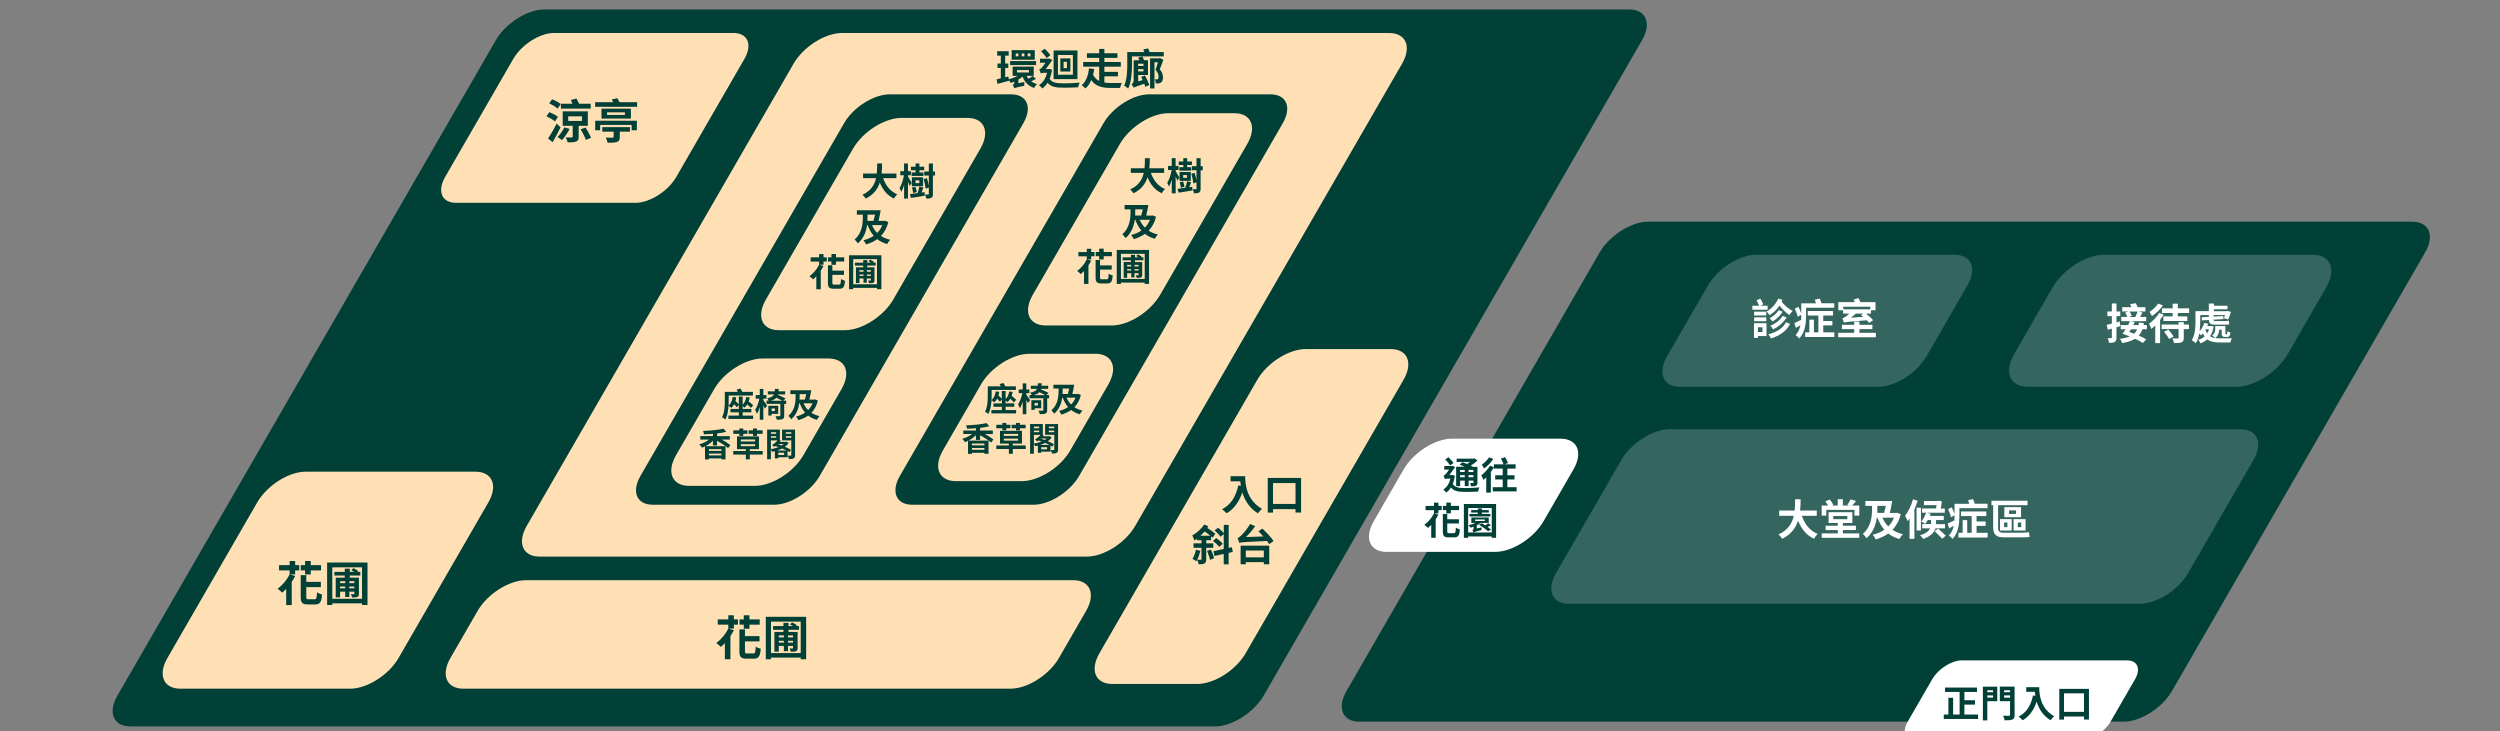 <?xml version="1.0" encoding="UTF-8"?>
<svg xmlns="http://www.w3.org/2000/svg" id="_圖層_1" data-name="圖層 1" viewBox="0 0 530 155">
  <rect x="0" y="0" width="530" height="155" fill="#808080" stroke="none"/>
  <defs>
    <style>
      .cls-1 {
        fill: #014037;
      }

      .cls-1, .cls-2, .cls-3, .cls-4 {
        stroke-width: 0px;
      }

      .cls-2 {
        fill: rgba(255, 255, 255, .2);
      }

      .cls-3 {
        fill: #ffe0b5;
      }

      .cls-4 {
        fill: #fff;
      }
    </style>
  </defs>
  <path class="cls-1" d="M257.61,154H27.63c-3.58,0-4.82-2.93-2.75-6.51L105.12,8.51c2.07-3.58,6.69-6.51,10.27-6.51h229.98c3.58,0,4.82,2.93,2.75,6.51l-80.24,138.98c-2.07,3.58-6.69,6.51-10.27,6.51Z"></path>
  <path class="cls-1" d="M450.2,153h-162c-3.58,0-4.81-2.92-2.75-6.5l53.69-93c2.06-3.57,6.68-6.5,10.25-6.5h162c3.58,0,4.81,2.93,2.75,6.5l-53.69,93c-2.06,3.58-6.68,6.5-10.25,6.5Z"></path>
  <path class="cls-4" d="M316.98,117h-23c-3.59,0-4.82-2.91-2.75-6.5l6.35-11c2.07-3.59,6.66-6.5,10.25-6.5h23c3.59,0,4.82,2.91,2.75,6.5l-6.35,11c-2.07,3.59-6.66,6.5-10.25,6.5Z"></path>
  <path class="cls-2" d="M474.07,82h-44.14c-3.83,0-5.14-3.1-2.93-6.93l8.16-14.14c2.21-3.83,7.11-6.93,10.93-6.93h44.14c3.83,0,5.14,3.1,2.93,6.93l-8.16,14.14c-2.21,3.83-7.11,6.93-10.93,6.93Z"></path>
  <path class="cls-2" d="M453.63,128h-121c-3.59,0-4.82-2.91-2.75-6.5l13.86-24c2.07-3.59,6.66-6.5,10.25-6.5h121c3.59,0,4.82,2.91,2.75,6.5l-13.86,24c-2.07,3.59-6.66,6.5-10.25,6.5Z"></path>
  <path class="cls-2" d="M398.19,82h-42c-3.59,0-4.82-2.91-2.75-6.5l8.66-15c2.07-3.59,6.66-6.5,10.25-6.5h42c3.59,0,4.82,2.91,2.75,6.5l-8.66,15c-2.07,3.59-6.66,6.5-10.25,6.5Z"></path>
  <path class="cls-4" d="M441.12,157h-35c-2.21,0-2.97-1.79-1.69-4l5.2-9c1.28-2.21,4.1-4,6.31-4h35c2.21,0,2.97,1.79,1.69,4l-5.2,9c-1.28,2.21-4.1,4-6.31,4Z"></path>
  <path class="cls-3" d="M134.72,43h-38.03c-3.03,0-4.07-2.46-2.32-5.49l14.45-25.03c1.75-3.03,5.62-5.49,8.65-5.49h38.03c3.03,0,4.07,2.46,2.32,5.49l-14.45,25.03c-1.75,3.03-5.62,5.49-8.65,5.49Z"></path>
  <path class="cls-3" d="M230.41,118h-116c-3.59,0-4.82-2.91-2.75-6.5L168.24,13.5c2.07-3.59,6.66-6.5,10.25-6.5h116c3.59,0,4.82,2.91,2.75,6.5l-56.58,98c-2.07,3.59-6.66,6.5-10.25,6.5Z"></path>
  <path class="cls-3" d="M253.82,145h-18c-3.59,0-4.82-2.91-2.75-6.5l33.49-58c2.07-3.59,6.66-6.5,10.25-6.5h18c3.59,0,4.82,2.91,2.75,6.5l-33.49,58c-2.07,3.59-6.66,6.5-10.25,6.5Z"></path>
  <path class="cls-3" d="M74.24,146h-36c-3.59,0-4.82-2.91-2.75-6.5l19.05-33c2.07-3.59,6.66-6.5,10.25-6.5h36c3.59,0,4.82,2.91,2.75,6.5l-19.05,33c-2.07,3.59-6.66,6.5-10.25,6.5Z"></path>
  <path class="cls-3" d="M214.24,146h-116c-3.59,0-4.82-2.91-2.75-6.5l5.77-10c2.07-3.59,6.66-6.5,10.25-6.5h116c3.59,0,4.82,2.91,2.75,6.5l-5.77,10c-2.07,3.59-6.66,6.5-10.25,6.5Z"></path>
  <path class="cls-1" d="M164.13,107h-25.76c-3.38,0-4.54-2.74-2.59-6.12l43.16-74.76c1.95-3.38,6.28-6.12,9.66-6.12h25.76c3.38,0,4.54,2.74,2.59,6.12l-43.16,74.76c-1.95,3.38-6.28,6.12-9.66,6.12Z"></path>
  <path class="cls-3" d="M179.12,70h-14c-3.59,0-4.82-2.91-2.75-6.5l18.48-32c2.07-3.59,6.66-6.5,10.25-6.5h14c3.59,0,4.82,2.91,2.75,6.5l-18.48,32c-2.07,3.59-6.66,6.5-10.25,6.5Z"></path>
  <path class="cls-1" d="M219.13,107h-25.76c-3.38,0-4.54-2.74-2.59-6.12l43.16-74.76c1.95-3.38,6.28-6.12,9.66-6.12h25.76c3.38,0,4.54,2.74,2.59,6.12l-43.16,74.76c-1.95,3.38-6.28,6.12-9.66,6.12Z"></path>
  <path class="cls-3" d="M160.07,103h-14c-3.59,0-4.82-2.91-2.75-6.5l8.08-14c2.07-3.59,6.66-6.5,10.25-6.5h14c3.59,0,4.82,2.91,2.75,6.5l-8.08,14c-2.07,3.59-6.66,6.5-10.25,6.5Z"></path>
  <path class="cls-3" d="M235.7,69h-14c-3.59,0-4.82-2.91-2.75-6.5l18.48-32c2.07-3.59,6.66-6.5,10.25-6.5h14c3.59,0,4.82,2.91,2.75,6.5l-18.48,32c-2.07,3.59-6.66,6.5-10.25,6.5Z"></path>
  <path class="cls-3" d="M216.64,102h-14c-3.59,0-4.82-2.91-2.75-6.5l8.08-14c2.07-3.59,6.66-6.5,10.25-6.5h14c3.59,0,4.82,2.91,2.75,6.5l-8.08,14c-2.07,3.59-6.66,6.5-10.25,6.5Z"></path>
  <g>
    <path class="cls-1" d="M187.23,37.77c.53,1.56,1.5,2.81,2.99,3.42-.24.2-.55.62-.7.9-1.45-.68-2.37-1.85-3-3.39-.43,1.34-1.3,2.58-2.99,3.4-.15-.26-.43-.61-.71-.81,1.83-.82,2.59-2.14,2.9-3.52h-2.75v-.98h2.91c.08-.75.07-1.48.08-2.13h1.04c0,.66-.02,1.39-.1,2.13h3.14v.98h-2.81Z"></path>
    <path class="cls-1" d="M192.85,39.44c-.07-.23-.22-.6-.36-.95v3.61h-.82v-2.89c-.17.57-.37,1.09-.59,1.46-.07-.24-.26-.58-.38-.78.4-.62.77-1.77.94-2.73h-.77v-.86h.79v-1.65h.82v1.65h.62v.86h-.62v.22c.19.31.69,1.19.79,1.4l-.43.66ZM196,40.72l.05.77c-1.02.18-2.11.34-2.93.48l-.22-.82c.45-.06,1.03-.14,1.66-.22h-.03c.14-.39.3-.97.38-1.38l.86.2c-.13.37-.27.75-.4,1.07l.63-.1ZM194.1,36.1h-.98v-.75h.98v-.7h.81v.7h1.02v.75h-1.02v.46h.86v.74h-2.51v-.74h.85v-.46ZM195.7,39.47h-2.38v-1.89h2.38v1.89ZM193.59,40.92c-.03-.3-.14-.78-.26-1.15l.73-.18c.13.36.26.82.3,1.12l-.76.22ZM194.9,38.23h-.81v.59h.81v-.59ZM198.23,37.22h-.45v3.89c0,.43-.07.67-.32.82-.24.14-.59.18-1.09.18-.03-.24-.16-.63-.27-.88.3.02.58.02.67.02.1,0,.14-.04.14-.14v-1.34l-.68.24c-.04-.53-.22-1.38-.41-2.05l.69-.2c.16.5.31,1.1.4,1.58v-2.13h-.98v-.85h.98v-1.7h.87v1.7h.45v.85Z"></path>
    <path class="cls-1" d="M188.33,47.08c-.31,1.24-.85,2.2-1.57,2.94.56.37,1.21.64,1.96.82-.22.22-.51.63-.66.9-.82-.24-1.5-.58-2.09-1.04-.68.5-1.49.86-2.37,1.12-.11-.27-.35-.67-.55-.89.81-.19,1.55-.5,2.18-.94-.54-.62-.96-1.38-1.29-2.26h-.12c-.18,1.3-.67,2.76-1.95,3.87-.14-.25-.48-.64-.69-.82,1.58-1.35,1.74-3.37,1.74-4.66v-.61h-1.26v-.93h5.05c-.13.74-.3,1.58-.46,2.25h1.21l.18-.04.7.3ZM183.91,46.12c0,.22,0,.46-.02.7h1.29c.11-.4.22-.86.33-1.32h-1.6v.62ZM184.87,47.73c.26.62.63,1.18,1.1,1.65.46-.46.82-1.01,1.06-1.65h-2.17Z"></path>
    <path class="cls-1" d="M174.58,54.55h.7v.9h-.7v.67h-.86l.86.27c-.17.34-.36.67-.58,1v3.93h-.94v-2.73c-.23.23-.46.46-.68.64-.18-.18-.56-.52-.78-.67.82-.58,1.6-1.5,2.05-2.45v-.65h-1.79v-.9h1.79v-.7h.94v.7ZM177.87,60.33c.32,0,.38-.19.42-1.18.21.15.6.31.86.38-.1,1.29-.36,1.68-1.19,1.68h-1.22c-.95,0-1.22-.3-1.22-1.28v-3.69h.94v1.14h2.47v.89h-2.47v1.66c0,.35.05.4.39.4h1.01ZM176.27,55.45h-.73v-.9h.73v-.7h.96v.7h1.74v.9h-1.74v.69h-.96v-.69Z"></path>
    <path class="cls-1" d="M186.85,54.11v7.2h-.93v-.28h-5.04v.28h-.88v-7.2h6.84ZM185.92,60.26v-5.33h-5.04v5.33h5.04ZM183.85,56.32v.36h1.54v2.71c0,.32-.06.46-.27.55-.2.09-.5.09-.89.09-.03-.18-.13-.39-.2-.55.2,0,.42,0,.48,0,.08,0,.1-.02.1-.1v-.34h-.85v.89h-.7v-.89h-.86v.97h-.74v-3.34h1.54v-.36h-1.76v-.63h1.76v-.54h.86v.54h.76c-.17-.1-.35-.21-.5-.29l.35-.34c.27.14.62.33.82.46l-.17.16h.52v.63h-1.78ZM182.2,57.27v.34h.86v-.34h-.86ZM183.07,58.49v-.3h-.86v.3h.86ZM184.62,57.27h-.85v.34h.85v-.34ZM184.62,58.49v-.3h-.85v.3h.85Z"></path>
  </g>
  <g>
    <path class="cls-1" d="M157.44,88.11h2.23v.71h-5.25v-.71h2.22v-.69h-1.78v-.72h1.78v-.85l-.41.5c-.13-.17-.35-.42-.58-.65-.17.31-.37.57-.62.77-.12-.12-.4-.32-.58-.44-.06,1-.24,2.12-.67,2.91-.15-.14-.51-.39-.71-.47.55-.99.59-2.46.59-3.49v-1.9h2.75c-.08-.17-.16-.33-.25-.47l.8-.25c.15.22.3.48.41.72h2.25v.77h-5.14v1.13c0,.3,0,.64-.03.99.52-.4.78-1.05.89-1.81l.75.08c-.04.28-.1.54-.18.78.27.23.55.5.72.7v-1.65h.81v1.72c.41-.39.66-.96.76-1.62l.74.09c-.05.3-.13.59-.22.84.36.29.74.6.96.83l-.47.54c-.17-.19-.48-.48-.78-.74-.17.27-.37.51-.6.7-.08-.08-.24-.22-.39-.34v.6h1.84v.72h-1.84v.69Z"></path>
    <path class="cls-1" d="M161.82,84.81c.22.32.69,1.04.81,1.23l-.5.59c-.06-.19-.18-.44-.3-.7v3.06h-.76v-2.68c-.18.56-.37,1.07-.6,1.42-.07-.24-.26-.62-.38-.84.38-.55.73-1.53.9-2.37h-.78v-.77h.86v-1.3h.76v1.3h.65v.77h-.65v.29ZM166.68,85.63h-.43v2.51c0,.39-.08.59-.36.71-.27.12-.66.13-1.2.13-.04-.22-.18-.54-.29-.75.37.01.76.01.88.01.11,0,.15-.03.15-.12v-2.5h-2.92v-.69h.48c-.08-.18-.24-.39-.36-.5.87-.16,1.27-.41,1.46-.81h-1.31v-.66h1.47c.01-.16.02-.34.03-.52h.8c0,.18-.01.36-.03.52h1.41v.66h-1.53l-.03.1c.55.23,1.25.53,1.64.75l-.46.47h.58v.69ZM163.58,87.74v.36h-.69v-2.07h2.09v1.71h-1.39ZM165.85,84.95c-.34-.19-.83-.42-1.26-.63-.25.28-.62.48-1.17.63h2.43ZM163.58,86.6v.55h.69v-.55h-.69Z"></path>
    <path class="cls-1" d="M173.39,84.93c-.27,1.09-.74,1.93-1.37,2.58.49.32,1.06.56,1.72.71-.2.19-.45.55-.58.79-.71-.21-1.32-.5-1.83-.91-.6.44-1.3.75-2.08.98-.1-.24-.31-.59-.48-.78.71-.17,1.36-.44,1.91-.83-.48-.55-.84-1.21-1.13-1.98h-.1c-.16,1.14-.59,2.42-1.71,3.39-.12-.22-.42-.56-.6-.72,1.39-1.18,1.53-2.95,1.53-4.08v-.53h-1.11v-.81h4.43c-.11.64-.26,1.39-.4,1.97h1.06l.15-.04.61.26ZM169.52,84.09c0,.2,0,.4-.01.62h1.13c.1-.35.2-.76.29-1.16h-1.4v.54ZM170.35,85.49c.23.55.55,1.04.97,1.44.4-.4.71-.88.93-1.44h-1.9Z"></path>
    <path class="cls-1" d="M151.14,94.42v-.99c-.44.46-.99.85-1.58,1.16h4.25v2.8h-.88v-.21h-2.64v.22h-.83v-2.76c-.22.11-.43.2-.65.27-.13-.2-.39-.54-.57-.71.76-.2,1.51-.57,2.08-1.01h-1.86v-.74h2.68v-.49c-.64.06-1.27.09-1.89.11-.02-.2-.12-.52-.2-.71,1.53-.06,3.28-.22,4.33-.48l.59.67c-.58.15-1.25.25-1.95.34v.57h2.7v.74h-1.68c.69.38,1.4.83,1.81,1.16l-.5.64c-.5-.45-1.48-1.09-2.33-1.55v.99h-.87ZM150.3,95.21v.38h2.64v-.38h-2.64ZM152.94,96.54v-.38h-2.64v.38h2.64Z"></path>
    <path class="cls-1" d="M156.74,91.97h-1.28v-.74h1.28v-.39h.83v.39h.88v.74h-.88v.44h-.83v-.44ZM161.71,96.37h-2.75v1.02h-.84v-1.02h-2.67v-.75h2.67v-.4h-1.88v-2.7h4.66v2.7h-1.95v.4h2.75v.75ZM157.05,93.59h3.03v-.42h-3.03v.42ZM157.05,94.59h3.03v-.42h-3.03v.42ZM159.64,91.97h-.93v-.74h.93v-.39h.83v.39h1.21v.74h-1.21v.45h-.83v-.45Z"></path>
    <path class="cls-1" d="M167.4,95.88c-.12-.08-.27-.17-.44-.27v1.33h-1.97v.24h-.71v-1.53c-.19.05-.37.1-.56.13-.06-.13-.18-.32-.29-.46v2.05h-.8v-6.3h2.7v2.28l.18.04c-.06.1-.12.19-.19.28h1.32l.12-.03.44.26c-.2.32-.48.59-.81.82.5.21.96.43,1.28.63l-.28.53ZM163.43,91.62v.35h1.12v-.35h-1.12ZM163.43,92.8h1.12v-.33h-1.12v.33ZM163.43,95.22c.55-.08,1.12-.24,1.62-.44-.22-.08-.44-.15-.66-.22-.09.06-.18.13-.29.19-.1-.14-.29-.34-.43-.43.52-.27.92-.62,1.15-.95h-1.39v1.86ZM166.76,95.51c-.29-.15-.61-.29-.95-.43-.34.17-.69.32-1.06.43h2ZM164.88,94.17c.27.08.56.18.84.29.16-.1.31-.2.44-.31h-1.26l-.02.02ZM166.23,96.44v-.46h-1.24v.46h1.24ZM168.55,96.47c0,.37-.06.58-.3.71-.22.13-.55.15-.99.15-.04-.2-.18-.55-.29-.74.27.01.56,0,.65,0,.1,0,.13-.03.13-.13v-3.1h-1.95v-2.28h2.75v5.4ZM166.59,91.62v.35h1.16v-.35h-1.16ZM167.75,92.8v-.33h-1.16v.33h1.16Z"></path>
  </g>
  <g>
    <path class="cls-1" d="M243.99,36.65c.53,1.56,1.5,2.81,2.99,3.42-.24.2-.55.62-.7.9-1.45-.68-2.37-1.85-3-3.39-.43,1.34-1.3,2.58-2.99,3.4-.15-.26-.43-.61-.71-.81,1.83-.82,2.59-2.14,2.9-3.52h-2.75v-.98h2.91c.08-.75.07-1.48.08-2.13h1.04c0,.66-.02,1.39-.1,2.13h3.14v.98h-2.81Z"></path>
    <path class="cls-1" d="M249.6,38.32c-.07-.23-.22-.6-.36-.95v3.61h-.82v-2.89c-.17.57-.37,1.09-.59,1.46-.07-.24-.26-.58-.38-.78.4-.62.77-1.77.94-2.73h-.77v-.86h.79v-1.65h.82v1.65h.62v.86h-.62v.22c.19.31.69,1.19.79,1.4l-.43.66ZM252.75,39.6l.05.77c-1.02.18-2.11.34-2.93.48l-.22-.82c.45-.06,1.03-.14,1.66-.22h-.03c.14-.39.3-.97.38-1.38l.86.2c-.13.37-.27.75-.4,1.07l.63-.1ZM250.86,34.98h-.98v-.75h.98v-.7h.81v.7h1.02v.75h-1.02v.46h.86v.74h-2.51v-.74h.85v-.46ZM252.45,38.35h-2.38v-1.89h2.38v1.89ZM250.35,39.8c-.03-.3-.14-.78-.26-1.15l.73-.18c.13.36.26.82.3,1.12l-.76.22ZM251.65,37.11h-.81v.59h.81v-.59ZM254.98,36.1h-.45v3.89c0,.43-.07.67-.32.82-.24.14-.59.18-1.09.18-.03-.24-.16-.63-.27-.88.3.02.58.02.67.02.1,0,.14-.04.14-.14v-1.34l-.68.24c-.04-.53-.22-1.38-.41-2.05l.69-.2c.16.5.31,1.1.4,1.58v-2.13h-.98v-.85h.98v-1.7h.87v1.7h.45v.85Z"></path>
    <path class="cls-1" d="M245.08,45.96c-.31,1.24-.85,2.2-1.57,2.94.56.37,1.21.64,1.96.82-.22.22-.51.63-.66.9-.82-.24-1.5-.58-2.09-1.04-.68.5-1.49.86-2.37,1.12-.11-.27-.35-.67-.55-.89.81-.19,1.55-.5,2.18-.94-.54-.62-.96-1.38-1.29-2.26h-.12c-.18,1.3-.67,2.76-1.95,3.87-.14-.25-.48-.64-.69-.82,1.58-1.35,1.74-3.37,1.74-4.66v-.61h-1.26v-.93h5.05c-.13.74-.3,1.58-.46,2.25h1.21l.18-.04.7.3ZM240.67,45c0,.22,0,.46-.02.7h1.29c.11-.4.22-.86.33-1.32h-1.6v.62ZM241.62,46.6c.26.62.63,1.18,1.1,1.65.46-.46.82-1.01,1.06-1.65h-2.17Z"></path>
    <path class="cls-1" d="M231.33,53.43h.7v.9h-.7v.67h-.86l.86.27c-.17.34-.36.67-.58,1v3.93h-.94v-2.73c-.23.23-.46.46-.68.64-.18-.18-.56-.52-.78-.67.82-.58,1.6-1.5,2.05-2.45v-.65h-1.79v-.9h1.79v-.7h.94v.7ZM234.62,59.21c.32,0,.38-.19.42-1.18.21.15.6.31.86.38-.1,1.29-.36,1.68-1.19,1.68h-1.22c-.95,0-1.22-.3-1.22-1.28v-3.69h.94v1.14h2.47v.89h-2.47v1.66c0,.35.05.4.39.4h1.01ZM233.02,54.32h-.73v-.9h.73v-.7h.96v.7h1.74v.9h-1.74v.69h-.96v-.69Z"></path>
    <path class="cls-1" d="M243.6,52.99v7.2h-.93v-.28h-5.04v.28h-.88v-7.2h6.84ZM242.68,59.14v-5.33h-5.04v5.33h5.04ZM240.61,55.2v.36h1.54v2.71c0,.32-.06.46-.27.55-.2.09-.5.09-.89.09-.03-.18-.13-.39-.2-.55.2,0,.42,0,.48,0,.08,0,.1-.02.1-.1v-.34h-.85v.89h-.7v-.89h-.86v.97h-.74v-3.34h1.54v-.36h-1.76v-.63h1.76v-.54h.86v.54h.76c-.17-.1-.35-.21-.5-.29l.35-.34c.27.14.62.33.82.46l-.17.16h.52v.63h-1.78ZM238.96,56.15v.34h.86v-.34h-.86ZM239.82,57.36v-.3h-.86v.3h.86ZM241.37,56.15h-.85v.34h.85v-.34ZM241.37,57.36v-.3h-.85v.3h.85Z"></path>
  </g>
  <g>
    <path class="cls-1" d="M213.19,86.93h2.23v.71h-5.25v-.71h2.22v-.69h-1.78v-.72h1.78v-.85l-.41.5c-.13-.17-.35-.42-.58-.65-.17.31-.37.57-.62.77-.12-.12-.4-.32-.58-.44-.06,1-.24,2.12-.67,2.91-.15-.14-.51-.39-.71-.47.55-.99.59-2.46.59-3.49v-1.9h2.75c-.08-.17-.16-.33-.25-.47l.8-.25c.15.22.3.48.41.72h2.25v.77h-5.14v1.13c0,.3,0,.64-.03.99.52-.4.78-1.05.89-1.81l.75.08c-.04.28-.1.54-.18.78.27.23.55.5.72.7v-1.65h.81v1.72c.41-.39.66-.96.76-1.62l.74.09c-.05.3-.13.59-.22.84.36.29.74.6.96.83l-.47.54c-.17-.19-.48-.48-.78-.74-.17.27-.37.51-.6.7-.08-.08-.24-.22-.39-.34v.6h1.84v.72h-1.84v.69Z"></path>
    <path class="cls-1" d="M217.57,83.63c.22.32.69,1.04.81,1.23l-.5.59c-.06-.19-.18-.44-.3-.7v3.06h-.76v-2.68c-.18.56-.37,1.07-.6,1.42-.07-.24-.26-.62-.38-.84.38-.55.73-1.53.9-2.37h-.78v-.77h.86v-1.3h.76v1.3h.65v.77h-.65v.29ZM222.43,84.45h-.43v2.51c0,.39-.08.59-.36.71-.27.12-.66.13-1.2.13-.04-.22-.18-.54-.29-.75.37.01.76.01.88.01.11,0,.15-.03.15-.12v-2.5h-2.92v-.69h.48c-.08-.18-.24-.39-.36-.5.87-.16,1.27-.41,1.46-.81h-1.31v-.66h1.47c.01-.16.02-.34.03-.52h.8c0,.18-.01.36-.03.52h1.41v.66h-1.53l-.03.1c.55.23,1.25.53,1.64.75l-.46.47h.58v.69ZM219.34,86.55v.36h-.69v-2.07h2.09v1.71h-1.39ZM221.6,83.77c-.34-.19-.83-.42-1.26-.63-.25.28-.62.48-1.17.63h2.43ZM219.34,85.42v.55h.69v-.55h-.69Z"></path>
    <path class="cls-1" d="M229.14,83.75c-.27,1.09-.74,1.93-1.37,2.58.49.32,1.06.56,1.72.71-.2.19-.45.55-.58.79-.71-.21-1.32-.5-1.83-.91-.6.44-1.3.75-2.08.98-.1-.24-.31-.59-.48-.78.71-.17,1.36-.44,1.91-.83-.48-.55-.84-1.21-1.13-1.98h-.1c-.16,1.14-.59,2.42-1.71,3.39-.12-.22-.42-.56-.6-.72,1.39-1.18,1.53-2.95,1.53-4.08v-.53h-1.11v-.81h4.43c-.11.64-.26,1.39-.4,1.97h1.06l.15-.04.61.26ZM225.27,82.91c0,.2,0,.4-.01.62h1.13c.1-.35.2-.76.29-1.16h-1.4v.54ZM226.11,84.31c.23.55.55,1.04.97,1.44.4-.4.71-.88.93-1.44h-1.9Z"></path>
    <path class="cls-1" d="M206.9,93.24v-.99c-.44.46-.99.85-1.58,1.16h4.25v2.8h-.88v-.21h-2.64v.22h-.83v-2.76c-.22.11-.43.2-.65.27-.13-.2-.39-.54-.57-.71.76-.2,1.51-.57,2.08-1.01h-1.86v-.74h2.68v-.49c-.64.06-1.27.09-1.89.11-.02-.2-.12-.52-.2-.71,1.53-.06,3.28-.22,4.33-.48l.59.67c-.58.15-1.25.25-1.95.34v.57h2.7v.74h-1.68c.69.38,1.4.83,1.81,1.16l-.5.64c-.5-.45-1.48-1.09-2.33-1.55v.99h-.87ZM206.05,94.03v.38h2.64v-.38h-2.64ZM208.69,95.36v-.38h-2.64v.38h2.64Z"></path>
    <path class="cls-1" d="M212.5,90.79h-1.28v-.74h1.28v-.39h.83v.39h.88v.74h-.88v.44h-.83v-.44ZM217.47,95.19h-2.75v1.02h-.84v-1.02h-2.67v-.75h2.67v-.4h-1.88v-2.7h4.66v2.7h-1.95v.4h2.75v.75ZM212.81,92.41h3.03v-.42h-3.03v.42ZM212.81,93.41h3.03v-.42h-3.03v.42ZM215.4,90.79h-.93v-.74h.93v-.39h.83v.39h1.21v.74h-1.21v.45h-.83v-.45Z"></path>
    <path class="cls-1" d="M223.15,94.7c-.12-.08-.27-.17-.44-.27v1.33h-1.97v.24h-.71v-1.53c-.19.05-.37.1-.56.13-.06-.13-.18-.32-.29-.46v2.05h-.8v-6.3h2.7v2.28l.18.04c-.06.1-.12.19-.19.28h1.32l.12-.03.44.26c-.2.32-.48.59-.81.82.5.21.96.43,1.28.63l-.28.53ZM219.19,90.44v.35h1.12v-.35h-1.12ZM219.19,91.62h1.12v-.33h-1.12v.33ZM219.19,94.04c.55-.08,1.12-.24,1.62-.44-.22-.08-.44-.15-.66-.22-.09.06-.18.13-.29.19-.1-.14-.29-.34-.43-.43.52-.27.92-.62,1.15-.95h-1.39v1.86ZM222.52,94.33c-.29-.15-.61-.29-.95-.43-.34.17-.69.32-1.06.43h2ZM220.64,92.99c.27.08.56.18.84.29.16-.1.31-.2.44-.31h-1.26l-.02.02ZM221.98,95.26v-.46h-1.24v.46h1.24ZM224.31,95.29c0,.37-.06.58-.3.71-.22.13-.55.15-.99.15-.04-.2-.18-.55-.29-.74.27.01.56,0,.65,0,.1,0,.13-.03.13-.13v-3.1h-1.95v-2.28h2.75v5.4ZM222.35,90.44v.35h1.16v-.35h-1.16ZM223.5,91.62v-.33h-1.16v.33h1.16Z"></path>
  </g>
  <g>
    <path class="cls-1" d="M219.63,16.73c-.35.18-.7.36-1.04.5.36.26.77.47,1.26.59-.22.2-.5.56-.63.82-1.21-.4-1.98-1.24-2.45-2.39-.26.23-.55.42-.87.61v.77l1.27-.24c-.03.23-.04.59-.02.78-1.66.36-1.95.44-2.12.55-.05-.21-.22-.55-.34-.72.16-.07.36-.25.36-.61v-.08c-.25.11-.5.19-.74.27-.1-.15-.26-.35-.41-.52v.06c-.82.24-1.7.47-2.43.67l-.18-.97c.26-.05.55-.13.88-.21v-2.21h-.7v-.93h.7v-1.67h-.77v-.94h2.44v.94h-.74v1.67h.66v.93h-.66v1.99l.68-.18.08.61c.64-.17,1.31-.42,1.85-.73h-1.04v-1.97h4.48v1.97h-1.5c.1.23.23.43.39.61.32-.19.67-.42.89-.6l.7.63ZM219.65,13.8h-5.51v-.85h5.51v.85ZM219.37,12.67h-4.9v-2.04h4.9v2.04ZM215.9,11.34h-.57v.6h.57v-.6ZM215.61,15.36h2.53v-.5h-2.53v.5ZM217.17,11.34h-.57v.6h.57v-.6ZM218.46,11.34h-.59v.6h.59v-.6Z"></path>
    <path class="cls-1" d="M223.04,14.76c-.12.75-.29,1.4-.52,1.96.54.83,1.52.94,2.94.95.96,0,2.43-.05,3.45-.15-.15.22-.3.7-.35.99-.93.06-2.06.08-3.12.08-1.62,0-2.65-.17-3.35-1.05-.32.52-.71.92-1.14,1.22-.14-.21-.49-.58-.69-.72.84-.5,1.42-1.38,1.72-2.6h-.77c-.22,0-.48.06-.56.14-.05-.22-.24-.68-.34-.86.15-.04.3-.11.48-.29.16-.16.53-.66.86-1.13h-1.16v-.85h1.85l.11-.04.65.3c-.34.49-.92,1.31-1.4,1.93h.66l.17-.03.51.19ZM221.89,12.3c-.25-.39-.77-1.02-1.18-1.46l.79-.5c.43.43.93.99,1.2,1.35l-.81.6ZM228.42,16.78h-5.06v-6.08h5.06v6.08ZM227.45,11.66h-3.17v4.18h3.17v-4.18ZM226.92,15.16h-2.13v-2.78h2.13v2.78ZM226.19,13.1h-.71v1.34h.71v-1.34Z"></path>
    <path class="cls-1" d="M234.11,17.49c.45.08.94.11,1.44.11.41,0,1.76,0,2.28,0-.15.24-.32.73-.38,1.04h-1.96c-1.79,0-3.21-.31-4.15-1.67-.3.71-.68,1.34-1.23,1.78-.18-.21-.56-.54-.8-.68,1.01-.8,1.43-2.31,1.56-3.57l1.11.13c-.06.39-.14.79-.25,1.19.31.66.77,1.08,1.3,1.35v-3.03h-3.4v-1h3.4v-.87h-2.61v-.98h2.61v-.92h1.1v.92h2.77v.98h-2.77v.87h3.48v1h-3.48v1.09h2.87v.95h-2.87v1.33Z"></path>
    <path class="cls-1" d="M246.72,11.04v.92h-6.74v1.8c0,1.44-.12,3.64-.81,5.03-.18-.19-.63-.52-.85-.63.6-1.26.66-3.1.66-4.39v-2.73h3.61c-.07-.19-.14-.39-.22-.55l1.03-.23c.11.23.23.52.32.78h3ZM242.73,16c.32.63.75,1.49.94,2.02l-.85.38c-.05-.18-.14-.41-.24-.65-1.71.58-2.02.71-2.2.85-.09-.21-.34-.55-.5-.7.19-.15.46-.47.46-.93v-4.2h1.18c-.06-.2-.14-.41-.21-.57l.9-.21c.12.24.23.52.32.77h.84v3.14h-2.07v1.37l.94-.3c-.1-.23-.22-.46-.31-.66l.82-.31ZM241.29,13.51v.47h1.13v-.47h-1.13ZM242.42,15.14v-.48h-1.13v.48h1.13ZM246.64,12.67c-.23.65-.51,1.4-.77,2.01.54.64.68,1.22.68,1.69,0,.54-.12.9-.4,1.11-.14.11-.31.17-.5.2-.16.02-.4.03-.6.02,0-.25-.1-.63-.23-.87.16.02.3.02.41,0,.1,0,.19-.02.25-.06.11-.07.14-.26.14-.49,0-.4-.12-.91-.64-1.49.18-.48.35-1.09.5-1.59h-.73v5.56h-.93v-6.4h2l.15-.04.68.36Z"></path>
  </g>
  <g>
    <path class="cls-1" d="M155.58,131.31h.87v1.12h-.87v.84h-1.08l1.08.34c-.21.42-.45.84-.73,1.25v4.91h-1.18v-3.42c-.29.29-.57.57-.85.8-.22-.23-.7-.65-.98-.84,1.03-.72,2-1.88,2.56-3.07v-.81h-2.24v-1.12h2.24v-.88h1.18v.88ZM159.68,138.54c.4,0,.47-.24.53-1.47.26.19.75.39,1.07.47-.13,1.61-.45,2.1-1.49,2.1h-1.52c-1.19,0-1.52-.37-1.52-1.6v-4.61h1.18v1.43h3.09v1.11h-3.09v2.07c0,.44.06.5.49.5h1.26ZM157.68,132.43h-.91v-1.12h.91v-.88h1.2v.88h2.18v1.12h-2.18v.86h-1.2v-.86Z"></path>
    <path class="cls-1" d="M170.91,130.76v9h-1.16v-.35h-6.3v.35h-1.1v-9h8.56ZM169.75,138.45v-6.67h-6.3v6.67h6.3ZM167.16,133.52v.45h1.93v3.39c0,.4-.07.57-.34.69-.25.11-.62.11-1.11.11-.04-.22-.16-.49-.25-.69.25.01.52.01.6.01.1-.01.13-.03.13-.12v-.42h-1.06v1.11h-.88v-1.11h-1.08v1.21h-.93v-4.18h1.92v-.45h-2.2v-.79h2.2v-.67h1.07v.67h.95c-.21-.13-.44-.26-.63-.36l.44-.42c.34.17.78.41,1.03.58l-.21.2h.65v.79h-2.23ZM165.11,134.71v.42h1.08v-.42h-1.08ZM166.18,136.23v-.38h-1.08v.38h1.08ZM168.12,134.71h-1.06v.42h1.06v-.42ZM168.12,136.23v-.38h-1.06v.38h1.06Z"></path>
  </g>
  <g>
    <path class="cls-1" d="M263.98,100.94c0,1.7.24,4.99,3.56,6.94-.23.19-.67.66-.86.94-1.86-1.12-2.82-2.83-3.31-4.44-.68,2.02-1.76,3.51-3.32,4.45-.2-.23-.7-.67-.98-.87,1.87-.95,2.94-2.68,3.44-5.05l.55.1c-.06-.34-.1-.67-.13-.97h-2.05v-1.09h3.11Z"></path>
    <path class="cls-1" d="M275.83,101.32v7.33h-1.18v-.71h-4.77v.73h-1.12v-7.35h7.08ZM274.65,106.83v-4.42h-4.77v4.42h4.77Z"></path>
    <path class="cls-1" d="M255.72,116.14v2.41c0,.48-.08.74-.38.9-.29.16-.68.19-1.23.19-.04-.27-.17-.68-.31-.96-.06.11-.12.22-.18.31-.19-.15-.58-.41-.82-.51.32-.5.59-1.24.75-1.94l.94.22c-.16.66-.41,1.37-.68,1.9.32,0,.65,0,.76,0,.1,0,.14-.03.14-.13v-2.39h-1.68v-.95h1.68v-.67h-.97v-.31c-.18.14-.37.27-.54.39-.06-.24-.3-.83-.43-1.1.93-.52,1.94-1.39,2.51-2.3l.9.37c-.07.12-.15.24-.24.36.68.4,1.31.86,1.7,1.23l-.58.85c-.09-.1-.21-.21-.32-.31v.82h-1.01v.67h1.49v.95h-1.49ZM256.59,113.58c-.35-.31-.78-.62-1.22-.91-.27.32-.57.62-.87.91h2.1ZM256.7,116.5c.3.58.58,1.35.69,1.84l-.87.36c-.09-.5-.36-1.29-.62-1.9l.8-.3ZM258.47,115.95c-.26-.37-.85-.92-1.33-1.27l.69-.61c.49.33,1.11.84,1.39,1.21l-.75.67ZM260.47,117.2v2.44h-1.04v-2.21l-1.97.44-.2-1.02,2.17-.47v-3.15l-.68.57c-.23-.39-.79-.95-1.25-1.36l.73-.56c.41.33.92.79,1.21,1.16v-1.77h1.04v4.89l.68-.15.19,1-.87.2Z"></path>
    <path class="cls-1" d="M267.62,112.06c.83.77,1.9,1.88,2.37,2.64l-.91.66c-.12-.2-.28-.43-.47-.68-4.78.23-5.42.25-5.9.41-.05-.22-.23-.75-.35-1.03.23-.06.45-.23.75-.52.31-.28,1.3-1.37,1.91-2.45l1.08.46c-.57.84-1.28,1.64-1.96,2.3l3.69-.12c-.35-.4-.71-.77-1.04-1.11l.84-.56ZM263.01,115.68h6.07v3.94h-1.15v-.45h-3.82v.46h-1.1v-3.95ZM264.11,116.71v1.44h3.82v-1.44h-3.82Z"></path>
  </g>
  <g>
    <path class="cls-1" d="M117.65,25.75c-.38-.35-1.17-.81-1.8-1.08l.6-.9c.61.24,1.41.65,1.83.99l-.63.99ZM118.84,27.01c-.51,1.03-1.11,2.17-1.69,3.14l-.96-.8c.52-.75,1.24-1.99,1.81-3.15l.84.81ZM118.21,23.03c-.38-.36-1.16-.83-1.78-1.11l.61-.88c.62.24,1.43.66,1.82,1.02l-.65.97ZM120.77,27.33c-.44.82-1.09,1.77-1.62,2.37-.23-.17-.69-.49-.96-.64.53-.53,1.09-1.33,1.45-2.05l1.13.32ZM125.23,23.03h-6.32v-1.04h2.45c-.11-.27-.24-.56-.35-.8l1.21-.29c.18.33.4.75.54,1.09h2.47v1.04ZM122.68,26.68v2.34c0,.55-.11.82-.55.99-.43.16-1,.17-1.79.17-.05-.31-.25-.75-.42-1.04.51,0,1.11,0,1.27,0,.16,0,.22-.04.22-.14v-2.33h-2.12v-3.06h5.33v3.06h-1.94ZM120.46,25.64h2.93v-.98h-2.93v.98ZM124.15,27.05c.43.7.93,1.6,1.16,2.17l-1.11.43c-.2-.61-.7-1.55-1.11-2.25l1.06-.35Z"></path>
    <path class="cls-1" d="M135.07,21.67v.97h-8.9v-.97h3.81c-.09-.2-.2-.41-.28-.58l1.16-.28c.15.26.34.58.48.86h3.73ZM126.19,25.59h8.83v2.03h-1.11v-1.14h-6.67v1.14h-1.06v-2.03ZM133.75,23.04v2.11h-6.24v-2.11h6.24ZM127.68,26.95h5.87v.96h-2.16v1.16c0,.6-.14.88-.62,1.03-.47.16-1.12.16-1.96.16-.06-.34-.23-.78-.39-1.09.54.03,1.25.03,1.43.03.18-.01.24-.05.24-.18v-1.11h-2.41v-.96ZM132.48,23.82h-3.78v.55h3.78v-.55Z"></path>
  </g>
  <g>
    <path class="cls-1" d="M62.58,119.81h.87v1.12h-.87v.84h-1.08l1.08.34c-.21.42-.45.84-.73,1.25v4.91h-1.18v-3.42c-.29.29-.57.57-.85.8-.22-.23-.7-.65-.98-.84,1.03-.72,2-1.88,2.56-3.07v-.81h-2.24v-1.12h2.24v-.88h1.18v.88ZM66.68,127.04c.4,0,.47-.24.53-1.47.26.19.75.39,1.07.47-.13,1.61-.45,2.1-1.49,2.1h-1.52c-1.19,0-1.52-.37-1.52-1.6v-4.61h1.18v1.43h3.09v1.11h-3.09v2.07c0,.44.06.5.49.5h1.26ZM64.68,120.93h-.91v-1.12h.91v-.88h1.2v.88h2.18v1.12h-2.18v.86h-1.2v-.86Z"></path>
    <path class="cls-1" d="M77.91,119.26v9h-1.16v-.35h-6.3v.35h-1.1v-9h8.56ZM76.75,126.95v-6.67h-6.3v6.67h6.3ZM74.16,122.02v.45h1.93v3.39c0,.4-.07.57-.34.69-.25.11-.62.11-1.11.11-.04-.22-.16-.49-.25-.69.25.01.52.01.6.01.1-.01.13-.03.13-.12v-.42h-1.06v1.11h-.88v-1.11h-1.08v1.21h-.93v-4.18h1.92v-.45h-2.2v-.79h2.2v-.67h1.07v.67h.95c-.21-.13-.44-.26-.63-.36l.44-.42c.34.17.78.41,1.03.58l-.21.2h.65v.79h-2.23ZM72.11,123.21v.42h1.08v-.42h-1.08ZM73.18,124.73v-.38h-1.08v.38h1.08ZM75.12,123.21h-1.06v.42h1.06v-.42ZM75.12,124.73v-.38h-1.06v.38h1.06Z"></path>
  </g>
  <g>
    <path class="cls-4" d="M374.73,65.67h-3.23v-.85h1.44c-.13-.34-.35-.79-.55-1.13l.78-.39c.23.37.5.86.64,1.2l-.58.32h1.5v.85ZM374.5,71.25h-1.82v.38h-.83v-3.11h2.65v2.73ZM374.44,66.88h-2.57v-.81h2.57v.81ZM371.88,67.28h2.57v.81h-2.57v-.81ZM372.68,69.38v1.01h.96v-1.01h-.96ZM377.88,63.59c-.04.13-.1.26-.16.39.58.76,1.5,1.51,2.33,1.95-.23.19-.54.59-.7.86-.71-.47-1.49-1.22-2.1-2-.55.83-1.27,1.52-2.1,2.03-.13-.23-.45-.62-.65-.78,1.11-.61,2.03-1.66,2.49-2.75l.89.3ZM379.5,68.68c-.82,1.57-2.24,2.5-4.06,3.06-.11-.26-.34-.64-.55-.87,1.67-.41,3.05-1.22,3.74-2.56l.87.37ZM377.92,66.1c-.53.84-1.34,1.58-2.14,2.06-.14-.21-.41-.5-.63-.69.72-.37,1.53-1.04,1.94-1.72l.83.35ZM378.75,67.31c-.66,1.1-1.71,1.95-2.84,2.53-.13-.24-.38-.56-.58-.77,1.02-.42,2.06-1.19,2.6-2.11l.83.35Z"></path>
    <path class="cls-4" d="M382.89,67.01c0,1.43-.21,3.51-1.46,4.74-.13-.2-.55-.59-.77-.72.58-.59.88-1.33,1.04-2.1-.32.21-.67.4-.98.58l-.31-1.01c.37-.16.89-.41,1.43-.68.02-.28.02-.57.02-.83v-.25l-.76.41c-.08-.45-.34-1.16-.61-1.71l.77-.39c.23.45.49,1,.6,1.42v-2.17h3.12c-.07-.26-.16-.54-.25-.77l1.08-.22c.13.31.25.68.34.98h2.71v.95h-5.97v1.74ZM388.88,70.46v.99h-6.19v-.99h.89v-2.69h.97v2.69h.95v-3.56h-2.26v-.97h5.36v.97h-2.07v1.15h1.93v.94h-1.93v1.47h2.34Z"></path>
    <path class="cls-4" d="M397.68,70.55v.95h-7.98v-.95h3.4v-.77h-2.62v-.92h2.62v-.68h1.1v.68h2.75v.92h-2.75v.77h3.48ZM390.73,65.77h-1v-1.72h3.46c-.07-.19-.15-.39-.24-.54l1.04-.31c.15.26.31.58.41.85h3.21v1.72h-.95v.72h-1.06c.55.44,1.17,1,1.5,1.4l-.85.57c-.12-.15-.28-.35-.48-.56-4.02.32-4.51.36-4.87.5-.05-.2-.2-.68-.31-.93.2-.03.4-.14.64-.32.14-.1.47-.34.83-.67h-1.32v-.72ZM390.78,65.03v.55h5.73v-.55h-5.73ZM395.01,67.19c-.16-.14-.32-.28-.47-.4l.44-.3h-1.56c-.32.31-.68.59-1.04.86l2.63-.17Z"></path>
  </g>
  <g>
    <path class="cls-4" d="M381.99,109.35c.59,1.76,1.68,3.17,3.37,3.85-.27.22-.62.7-.79,1.01-1.63-.76-2.67-2.08-3.38-3.82-.49,1.5-1.46,2.91-3.37,3.83-.17-.3-.49-.68-.8-.91,2.06-.92,2.92-2.41,3.27-3.96h-3.1v-1.11h3.28c.09-.85.08-1.67.09-2.4h1.17c0,.74-.02,1.57-.11,2.4h3.54v1.11h-3.17Z"></path>
    <path class="cls-4" d="M394.17,107.17v2.14h-1.03v-1.22h-5.97v1.22h-.98v-2.14h1.35c-.15-.3-.37-.63-.57-.9l.95-.37c.29.34.59.8.74,1.12l-.34.15h1.28v-1.34h1.08v1.34h1.38l-.43-.14c.25-.32.54-.81.7-1.16l1.15.34c-.27.35-.55.69-.79.96h1.48ZM390.69,113.08h3.47v.94h-7.95v-.94h3.4v-.7h-2.58v-.92h2.58v-.58h-1.95v-2.3h5.04v2.3h-2.01v.58h2.76v.92h-2.76v.7ZM388.65,110.07h2.98v-.68h-2.98v.68Z"></path>
    <path class="cls-4" d="M402.96,109.02c-.35,1.4-.96,2.48-1.76,3.31.63.41,1.36.72,2.21.92-.25.24-.58.71-.75,1.02-.92-.27-1.69-.65-2.35-1.17-.76.57-1.67.96-2.67,1.26-.13-.31-.4-.76-.62-1,.91-.22,1.75-.57,2.46-1.06-.61-.7-1.08-1.56-1.46-2.55h-.13c-.21,1.47-.76,3.11-2.2,4.36-.15-.28-.54-.72-.77-.93,1.78-1.52,1.96-3.79,1.96-5.25v-.68h-1.42v-1.04h5.69c-.14.83-.33,1.78-.51,2.53h1.36l.2-.04.78.33ZM398,107.94c0,.25,0,.51-.02.79h1.45c.13-.45.25-.97.37-1.49h-1.8v.69ZM399.07,109.75c.3.7.71,1.33,1.24,1.85.51-.51.92-1.13,1.2-1.85h-2.44Z"></path>
    <path class="cls-4" d="M406.54,106.15c-.19.61-.43,1.26-.69,1.87v6.22h-1.02v-4.34c-.14.22-.29.41-.43.59-.08-.26-.35-.87-.52-1.15.68-.86,1.31-2.18,1.67-3.48l.99.29ZM407.24,112.46h-.93v-4.82h.93v4.82ZM410.33,112c-.26.82-.95,1.66-2.58,2.26-.15-.22-.47-.58-.71-.78,1.33-.4,1.91-.95,2.16-1.48h-1.69v-.9h1.87v-.86h-.67c-.18.32-.38.59-.58.83-.2-.16-.59-.41-.83-.53.44-.46.82-1.16,1.03-1.85h-.85v-.89h2.96c.04-.23.07-.48.11-.71h-2.67v-.88h2.88l.15-.04.76.09c-.05.51-.13,1.05-.23,1.55h.86v.89h-3.86l.85.2c-.05.15-.11.31-.17.47h2.96v.88h-1.64v.86h1.9v.9h-2.03ZM410.87,112.06c.5.46,1.25,1.11,1.64,1.51l-.77.64c-.35-.4-1.07-1.1-1.6-1.59l.73-.56Z"></path>
    <path class="cls-4" d="M415.39,109.51c0,1.43-.21,3.51-1.46,4.74-.13-.2-.55-.59-.77-.72.58-.59.88-1.33,1.04-2.1-.32.21-.67.41-.98.58l-.31-1.01c.37-.16.89-.41,1.43-.68.02-.28.02-.57.02-.83v-.25l-.76.41c-.08-.45-.34-1.16-.61-1.71l.77-.39c.23.45.49,1,.6,1.42v-2.17h3.12c-.07-.26-.16-.54-.25-.77l1.08-.22c.13.31.25.68.34.98h2.71v.95h-5.97v1.74ZM421.38,112.96v.99h-6.19v-.99h.89v-2.69h.97v2.69h.95v-3.56h-2.26v-.97h5.36v.97h-2.07v1.15h1.93v.94h-1.93v1.47h2.34Z"></path>
    <path class="cls-4" d="M428.48,112.94c.57,0,1.29-.04,1.66-.12.04.26.1.75.15,1-.34.09-1.14.1-1.86.1h-3.55c-1.58,0-2.33-.49-2.33-2.14v-4.68h-.36v-.95h7.65v.95h-6.24v4.75c0,.78.26,1.09,1.19,1.09h3.69ZM424,110.05h2.48v2.42h-2.48v-2.42ZM424.87,111.75h.7v-.98h-.7v.98ZM428.46,109.65h-3.54v-2.14h3.54v2.14ZM427.4,108.21h-1.48v.74h1.48v-.74ZM429.42,112.47h-2.54v-2.42h2.54v2.42ZM428.5,110.77h-.73v.98h.73v-.98Z"></path>
  </g>
  <g>
    <path class="cls-1" d="M308.44,100.88c-.1.66-.25,1.24-.46,1.74.49.74,1.36.84,2.62.85.86,0,2.16-.05,3.06-.14-.14.19-.26.62-.31.88-.82.06-1.83.07-2.77.07-1.45,0-2.36-.15-2.97-.94-.28.46-.63.82-1.02,1.08-.12-.18-.43-.52-.62-.64.74-.44,1.25-1.22,1.52-2.31h-.68c-.18,0-.42.06-.49.12-.05-.19-.22-.6-.3-.77.13-.03.26-.1.42-.26.15-.14.47-.58.78-1.01h-1.03v-.76h1.62l.1-.04.58.26c-.3.44-.81,1.17-1.23,1.71h.58l.15-.02.45.17ZM307.44,98.67c-.22-.33-.69-.89-1.05-1.29l.7-.44c.38.38.82.88,1.06,1.2l-.72.53ZM309.54,103.06h-.84v-4.11h1.81c-.37-.17-.74-.34-1.07-.46l.61-.5c.29.1.62.23.95.37.22-.13.45-.28.66-.43h-2.86v-.7h3.67l.19-.05.56.45c-.4.38-.9.77-1.42,1.09.18.09.34.17.48.25h.94v3.32c0,.38-.06.56-.31.69-.23.11-.58.12-1.05.12-.02-.22-.13-.51-.22-.7.26,0,.53,0,.62,0,.1,0,.12-.03.12-.12v-.39h-1.03v1.17h-.82v-1.17h-.98v1.19ZM309.54,99.63v.43h.98v-.43h-.98ZM310.52,101.18v-.45h-.98v.45h.98ZM312.36,99.63h-1.03v.43h1.03v-.43ZM312.36,101.18v-.45h-1.03v.45h1.03Z"></path>
    <path class="cls-1" d="M315.09,101.19c-.2.2-.4.39-.6.56-.07-.22-.31-.75-.46-.98.66-.5,1.41-1.29,1.84-2.05l.84.34c-.18.33-.4.66-.65.99v4.38h-.98v-3.23ZM316.57,97.31c-.49.74-1.25,1.54-1.95,2.02-.11-.22-.33-.61-.49-.81.58-.38,1.23-1.03,1.54-1.56l.9.34ZM321.52,103.28v.9h-5.05v-.9h2.1v-1.63h-1.59v-.9h1.59v-1.41h-1.86v-.9h2.04c-.1-.34-.34-.84-.56-1.22l.88-.3c.24.38.52.9.63,1.24l-.78.28h2.39v.9h-1.75v1.41h1.51v.9h-1.51v1.63h1.96Z"></path>
    <path class="cls-1" d="M304.94,107.25h.7v.9h-.7v.67h-.86l.86.27c-.17.34-.36.67-.58,1v3.93h-.94v-2.73c-.23.23-.46.46-.68.64-.18-.18-.56-.52-.78-.67.82-.58,1.6-1.5,2.05-2.45v-.65h-1.79v-.9h1.79v-.7h.94v.7ZM308.22,113.03c.32,0,.38-.19.42-1.17.21.15.6.31.86.38-.1,1.29-.36,1.68-1.19,1.68h-1.21c-.95,0-1.22-.3-1.22-1.28v-3.69h.94v1.14h2.47v.89h-2.47v1.66c0,.35.05.4.39.4h1.01ZM306.62,108.15h-.73v-.9h.73v-.7h.96v.7h1.74v.9h-1.74v.69h-.96v-.69Z"></path>
    <path class="cls-1" d="M317.17,106.85v7.17h-.93v-.29h-5v.29h-.9v-7.17h6.82ZM316.25,112.88v-5.17h-5v5.17h5ZM314.09,111.8c-.02.18-.02.44,0,.58-1.36.34-1.59.42-1.73.5-.03-.14-.14-.39-.22-.49.12-.06.26-.14.26-.45v-.29c-.22.08-.43.15-.63.22-.1-.13-.32-.4-.46-.53.52-.1,1.07-.27,1.52-.48h-.91v-1.14h3.69v1.14h-1.72c-.22.18-.5.35-.81.5v.68l1-.23ZM315.97,109.49h-4.45v-.53h1.78v-.31h-1.41v-.51h1.41v-.33h.86v.33h1.47v.51h-1.47v.31h1.8v.53ZM312.72,110.45h2.06v-.33h-2.06v.33ZM316.05,111.31c-.21.16-.44.3-.67.42.28.2.53.38.7.54l-.61.36c-.4-.38-1.24-.98-1.91-1.39l.58-.32c.22.14.48.3.74.47.22-.15.46-.32.61-.46l.56.37Z"></path>
  </g>
  <g>
    <path class="cls-1" d="M419.35,151.48v.94h-7.27v-.94h.98v-3.55h1v3.55h1.38v-4.79h-3.09v-.93h6.77v.93h-2.67v1.76h2.25v.93h-2.25v2.1h2.89Z"></path>
    <path class="cls-1" d="M423.41,148.65h-2.1v4.07h-.94v-7.15h3.05v3.08ZM421.31,146.33v.42h1.21v-.42h-1.21ZM422.53,147.89v-.46h-1.21v.46h1.21ZM427.1,151.56c0,.54-.11.82-.46.97-.34.16-.87.18-1.65.18-.04-.27-.19-.72-.34-.98.5.03,1.1.02,1.26.02s.22-.06.22-.21v-2.88h-2.17v-3.1h3.13v6ZM424.88,146.33v.42h1.26v-.42h-1.26ZM426.14,147.9v-.47h-1.26v.47h1.26Z"></path>
    <path class="cls-1" d="M432.32,145.7c0,1.51.22,4.43,3.16,6.16-.21.17-.6.58-.77.83-1.66-1-2.5-2.51-2.94-3.94-.6,1.79-1.56,3.12-2.95,3.95-.18-.2-.62-.59-.87-.78,1.66-.84,2.61-2.38,3.05-4.49l.49.09c-.06-.3-.09-.59-.11-.86h-1.82v-.97h2.77Z"></path>
    <path class="cls-1" d="M442.86,146.03v6.51h-1.05v-.63h-4.24v.65h-1v-6.52h6.29ZM441.81,150.92v-3.93h-4.24v3.93h4.24Z"></path>
  </g>
  <g>
    <path class="cls-4" d="M449.53,69.13c-.28.08-.55.17-.84.25v2.17c0,.5-.08.76-.36.93-.26.17-.66.21-1.23.2-.02-.26-.14-.7-.27-.99.32.02.63.02.74,0,.11,0,.14-.04.14-.15v-1.88l-.86.25-.23-1.03c.31-.07.68-.17,1.09-.28v-1.58h-.95v-.99h.95v-1.69h.98v1.69h.8v.99h-.8v1.32l.69-.2.14.98ZM454.18,69.82c-.19.52-.43.96-.75,1.33.59.26,1.14.53,1.55.78l-.69.78c-.4-.27-1-.58-1.66-.88-.68.42-1.58.7-2.74.91-.07-.31-.28-.68-.47-.91.85-.1,1.52-.26,2.07-.5-.52-.22-1.04-.41-1.52-.57.21-.27.44-.6.67-.95h-1.05v-.9h1.58c.14-.28.27-.55.38-.81h-1.85v-.91h1.29c-.09-.27-.28-.65-.45-.93l.67-.23h-1.3v-.9h1.96c-.08-.23-.19-.45-.29-.64l1.19-.21c.15.25.32.57.43.85h1.63v.9h-1.44l.82.24c-.18.32-.36.64-.52.92h1.31v.91h-3.26l.82.17c-.09.21-.19.42-.3.64h1.12c.04-.17.08-.35.11-.54l1.02.16c0,.13-.04.25-.06.38h.69v.9h-.95ZM451.47,66.04c.21.29.41.67.49.93l-.65.23h1.37c.17-.32.38-.8.5-1.16h-1.71ZM451.76,69.82c-.12.19-.23.37-.35.54.33.12.68.24,1.03.38.26-.25.47-.56.63-.92h-1.31Z"></path>
    <path class="cls-4" d="M458.69,66.71c-.22.37-.47.75-.75,1.11v4.92h-1.03v-3.74c-.27.28-.54.52-.81.74-.08-.24-.35-.85-.5-1.11.78-.56,1.66-1.44,2.16-2.31l.93.4ZM458.53,64.77c-.58.83-1.49,1.71-2.32,2.25-.1-.24-.36-.68-.52-.91.69-.42,1.48-1.16,1.85-1.76l1,.41ZM462.96,68.8h1.1v.97h-1.1v1.85c0,.53-.11.79-.49.95-.36.15-.87.17-1.58.16-.04-.3-.2-.71-.33-1,.45.03.96.03,1.11.02.15,0,.19-.04.19-.15v-1.83h-3.59v-.97h3.59v-.51h1.1v.51ZM464.1,65.37v.98h-2.4v.73h2.01v.97h-5.07v-.97h1.96v-.73h-2.27v-.98h2.27v-.99h1.1v.99h2.4ZM459.68,69.87c.38.44.89,1.07,1.12,1.47l-.94.53c-.22-.41-.69-1.07-1.07-1.54l.88-.46Z"></path>
    <path class="cls-4" d="M469.3,69.2c-.14.85-.41,1.55-.77,2.09.56.36,1.29.44,2.13.44.39,0,2,0,2.5,0-.14.21-.27.62-.32.87h-2.23c-1.1,0-1.98-.14-2.66-.66-.4.36-.89.64-1.44.85-.09-.22-.3-.57-.47-.74.52-.15.96-.41,1.34-.74-.13-.18-.25-.39-.35-.63-.13.15-.26.31-.4.43-.08-.1-.23-.27-.38-.42-.14.77-.37,1.49-.75,2.08-.17-.19-.61-.53-.84-.64.73-1.17.78-2.87.78-4.06v-2.11h2.83v-1.61h1.08v.47h2.88v.75h-2.88v.4h2.68l.17-.04.76.18c-.16.57-.39,1.21-.6,1.61l-.89-.25c.07-.18.16-.42.23-.68h-2.42v.33l2.06-.12.03.65-2.09.12c0,.21.06.3.38.3h1.73c.33,0,.9-.03,1.13-.08.03.28.05.54.09.77-.22.06-.7.07-1.12.07h-1.95c-.96,0-1.23-.31-1.26-.99l-1.48.08-.04-.66,1.51-.08v-.39h-1.82v1.31c0,.6-.03,1.35-.13,2.11.44-.48.79-1.11,1.01-1.76l.8.2c-.05.16-.12.32-.19.47h.66l.16-.02.51.13ZM467.54,69.93c.11.3.23.54.36.75.17-.25.31-.55.41-.87h-.69l-.07.13ZM471.73,71.43c-.57,0-.73-.18-.73-.78v-.76h-.53c-.03.6-.2,1.29-.84,1.76-.13-.15-.49-.46-.66-.56.58-.41.66-.93.66-1.36v-.61h2.15v1.53c0,.2,0,.22.1.22h.18c.1,0,.13-.11.15-.65.15.11.42.21.62.25-.05.74-.23.96-.67.96h-.44Z"></path>
  </g>
</svg>
